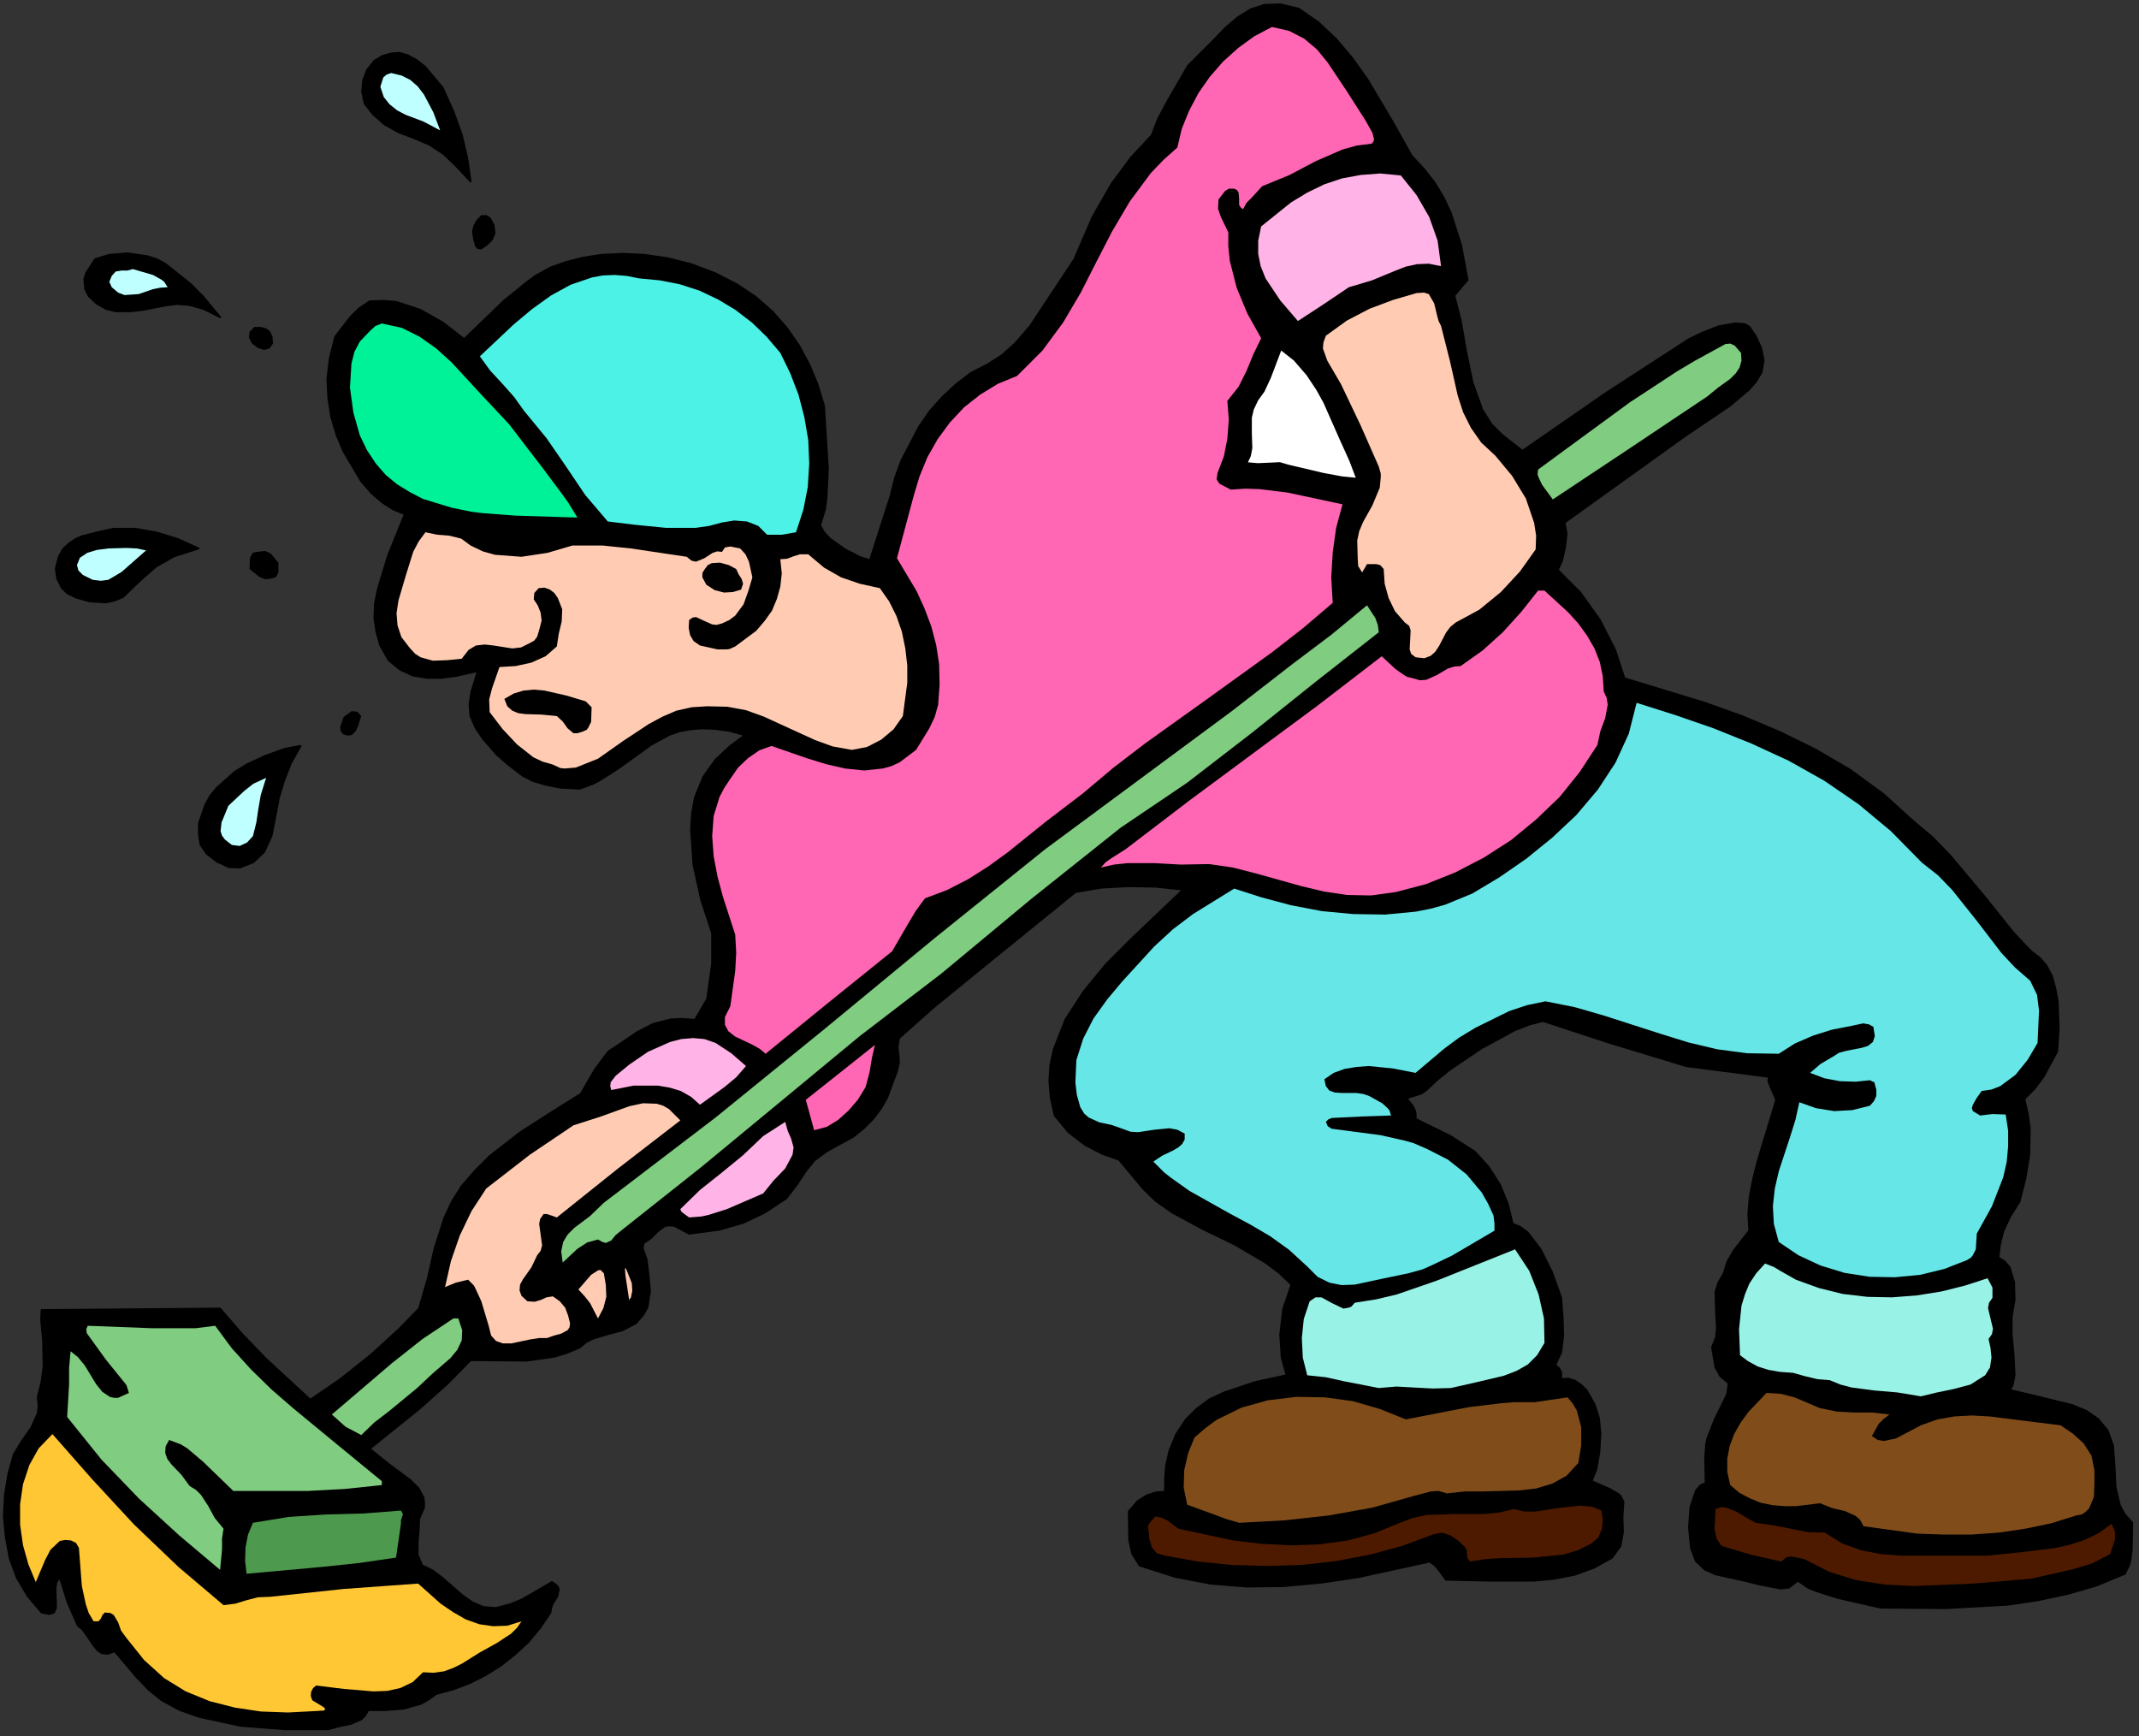 <?xml version="1.0" encoding="UTF-8" standalone="no"?>
<svg
   xmlns:dc="http://purl.org/dc/elements/1.1/"
   xmlns:cc="http://creativecommons.org/ns#"
   xmlns:rdf="http://www.w3.org/1999/02/22-rdf-syntax-ns#"
   xmlns:svg="http://www.w3.org/2000/svg"
   xmlns="http://www.w3.org/2000/svg"
   xmlns:sodipodi="http://sodipodi.sourceforge.net/DTD/sodipodi-0.dtd"
   xmlns:inkscape="http://www.inkscape.org/namespaces/inkscape"
   version="1.0"
   width="76.958mm"
   height="62.459mm"
   id="svg104"
   sodipodi:docname="CS002409.WMF">
  <rect width="100%" height="100%" fill="#333333" stroke="none"/>
  <sodipodi:namedview
     pagecolor="#ffffff"
     bordercolor="#666666"
     borderopacity="1"
     objecttolerance="10"
     gridtolerance="10"
     guidetolerance="10"
     inkscape:pageopacity="0"
     inkscape:pageshadow="2"
     inkscape:window-width="640"
     inkscape:window-height="480"
     id="namedview106" />
  <defs
     id="defs6">
    <clipPath
       clipPathUnits="userSpaceOnUse"
       id="clipWmfPath1">
      <path
         d="M 0,0 L 290.733,0 L 290.733,235.933 L 0,235.933 z"
         id="path2" />
    </clipPath>
    <pattern
       id="WMFhbasepattern"
       patternUnits="userSpaceOnUse"
       width="6"
       height="6"
       x="0"
       y="0" />
  </defs>
  <path
     style="fill:#000000;fill-rule:nonzero;fill-opacity:1;stroke:none;"
     clip-path="url(#clipWmfPath1)"
     d="  M 191.956,21.194   L 193.622,22.994   L 195.089,24.86   L 196.288,26.859   L 197.288,28.992   L 198.688,33.391   L 199.554,38.056   L 198.754,38.989   L 197.755,40.189   L 198.621,43.588   L 199.354,47.787   L 200.221,51.985   L 201.554,55.718   L 202.82,57.717   L 204.22,59.117   L 207.019,61.316   L 218.283,53.518   L 229.681,46.12   L 231.48,45.254   L 233.68,44.387   L 235.946,43.988   L 237.012,44.054   L 237.346,44.121   L 237.879,44.454   L 238.745,45.72   L 239.478,47.32   L 239.812,48.986   L 239.545,50.586   L 238.812,51.852   L 237.812,52.985   L 235.213,55.184   L 229.281,59.183   L 212.751,71.047   L 213.018,72.513   L 212.818,74.379   L 212.418,76.178   L 211.818,77.511   L 214.884,80.577   L 217.55,84.31   L 219.616,88.375   L 220.883,92.241   L 231.814,95.573   L 237.012,97.439   L 242.078,99.572   L 246.943,101.971   L 251.609,104.704   L 256.075,107.969   L 260.207,111.702   L 262.74,113.835   L 265.139,116.3   L 269.672,121.699   L 273.737,126.764   L 275.603,128.764   L 276.27,129.43   L 277.336,130.23   L 278.27,131.296   L 279.003,132.696   L 279.469,134.362   L 279.803,136.162   L 279.936,139.827   L 279.736,142.96   L 277.87,146.425   L 276.67,148.025   L 275.27,149.424   L 275.737,151.491   L 276.003,153.423   L 275.937,157.022   L 275.404,160.288   L 274.604,163.421   L 273.337,165.42   L 272.404,167.419   L 271.938,169.286   L 271.738,171.018   L 272.604,171.552   L 273.271,172.351   L 273.871,174.351   L 273.937,176.75   L 273.537,179.149   L 273.537,181.415   L 273.804,184.215   L 273.937,186.947   L 273.737,188.08   L 273.604,188.48   L 273.271,189.013   L 277.47,190.013   L 281.802,191.079   L 283.735,191.879   L 285.335,193.012   L 286.601,194.545   L 287.334,196.611   L 287.534,199.477   L 287.667,202.21   L 288.267,204.742   L 288.934,205.942   L 289.934,207.075   L 289.867,210.674   L 289.667,212.34   L 289.467,212.94   L 288.934,214.006   L 285.068,215.606   L 281.136,216.739   L 277.07,217.605   L 273.004,218.205   L 264.606,218.672   L 255.741,218.605   L 249.876,217.272   L 246.943,216.339   L 245.944,215.939   L 244.477,214.939   L 243.278,215.872   L 242.144,216.006   L 239.345,215.472   L 237.212,214.939   L 235.079,214.473   L 233.28,214.073   L 231.814,213.406   L 230.614,212.273   L 229.947,210.474   L 229.681,207.675   L 229.881,204.942   L 230.614,202.743   L 231.214,202.01   L 231.48,201.876   L 231.947,201.743   L 231.88,198.211   L 232.013,196.411   L 232.147,195.678   L 232.613,194.478   L 233.213,192.946   L 234.08,191.213   L 234.879,189.546   L 235.079,188.08   L 233.946,187.147   L 233.28,185.947   L 232.813,183.215   L 233.346,181.882   L 233.48,180.616   L 233.346,178.15   L 233.28,175.684   L 233.68,174.417   L 234.413,173.151   L 234.879,171.618   L 235.746,170.085   L 237.879,167.353   L 237.745,165.087   L 237.945,162.687   L 238.412,160.288   L 239.012,157.889   L 241.545,149.558   L 240.811,147.892   L 240.545,147.225   L 240.478,146.958   L 240.545,146.425   L 229.281,144.959   L 218.75,141.76   L 209.819,138.827   L 208.019,139.294   L 205.953,140.094   L 201.42,142.56   L 197.088,145.492   L 195.355,146.892   L 193.956,148.225   L 193.289,148.691   L 192.489,148.958   L 191.756,149.158   L 191.289,149.424   L 192.089,150.358   L 192.423,151.091   L 192.489,151.424   L 192.489,152.157   L 197.221,154.49   L 200.554,156.622   L 202.42,158.689   L 203.953,161.088   L 205.02,163.687   L 205.686,166.42   L 206.686,166.82   L 207.686,167.553   L 209.485,169.885   L 211.018,172.951   L 212.285,176.483   L 212.485,179.149   L 212.551,181.682   L 212.285,183.881   L 211.485,185.614   L 212.018,186.081   L 212.285,186.614   L 212.285,187.547   L 213.284,187.48   L 214.151,187.747   L 215.017,188.347   L 215.751,189.08   L 216.817,190.946   L 217.417,192.812   L 217.617,194.945   L 217.483,197.411   L 217.084,199.744   L 216.417,201.41   L 218.883,202.476   L 220.016,203.143   L 220.349,203.409   L 220.749,204.209   L 220.616,206.342   L 220.683,208.341   L 220.349,210.207   L 219.216,211.807   L 216.684,213.206   L 214.084,214.14   L 211.352,214.673   L 208.619,214.939   L 202.754,214.939   L 196.622,214.806   L 195.755,213.606   L 195.155,212.873   L 194.422,212.34   L 184.624,214.473   L 179.625,215.206   L 174.627,215.672   L 169.561,215.739   L 164.629,215.339   L 159.763,214.406   L 154.964,212.873   L 153.965,211.274   L 153.565,209.474   L 153.498,205.542   L 154.698,204.142   L 155.964,203.343   L 157.231,202.943   L 158.43,202.876   L 158.43,201.21   L 158.564,199.344   L 159.03,197.278   L 159.963,195.012   L 161.23,193.079   L 162.763,191.546   L 164.496,190.28   L 166.495,189.347   L 170.694,187.947   L 174.96,187.014   L 174.293,184.615   L 174.093,181.482   L 174.493,178.016   L 175.626,174.684   L 173.96,173.084   L 172.094,171.685   L 167.895,169.219   L 163.496,167.086   L 159.43,164.887   L 157.231,163.354   L 155.498,161.688   L 152.165,157.689   L 149.899,156.889   L 147.566,155.689   L 145.3,153.957   L 143.434,151.69   L 142.901,149.291   L 142.701,147.025   L 142.834,144.826   L 143.3,142.693   L 144.9,138.628   L 147.366,134.829   L 150.366,131.163   L 153.831,127.697   L 160.896,120.966   L 157.164,120.566   L 153.431,120.499   L 149.766,120.699   L 146.233,121.299   L 132.77,132.229   L 126.971,136.961   L 122.239,141.16   L 122.039,142.426   L 122.172,143.493   L 122.239,144.493   L 121.972,145.626   L 120.639,149.225   L 119.773,150.757   L 118.706,152.157   L 117.44,153.423   L 116.04,154.556   L 112.508,156.489   L 110.775,157.755   L 109.575,159.222   L 108.442,160.955   L 106.909,162.954   L 103.976,164.887   L 101.043,166.286   L 97.778,167.219   L 93.712,167.753   L 91.712,166.686   L 90.979,166.62   L 90.446,166.686   L 89.446,167.419   L 88.446,168.419   L 87.513,169.019   L 87.38,169.752   L 87.913,171.218   L 88.18,173.418   L 88.38,175.55   L 88.046,177.75   L 87.447,178.816   L 86.447,179.949   L 84.647,180.882   L 82.648,181.415   L 80.648,182.015   L 79.715,182.482   L 78.849,183.215   L 77.116,183.948   L 75.383,184.481   L 71.65,185.014   L 63.985,184.948   L 60.853,188.147   L 57.12,191.479   L 50.255,197.011   L 52.921,199.144   L 55.787,201.276   L 56.92,202.409   L 57.587,203.676   L 57.653,204.342   L 57.653,205.009   L 56.987,206.542   L 56.92,208.141   L 56.787,209.807   L 56.787,211.407   L 57.387,212.873   L 58.787,213.54   L 60.12,214.539   L 62.786,216.872   L 64.185,217.872   L 65.718,218.538   L 67.451,218.672   L 69.451,218.138   L 70.917,217.539   L 72.317,216.739   L 75.049,215.139   L 75.716,215.606   L 75.983,216.072   L 75.783,217.072   L 75.116,218.138   L 74.916,218.738   L 74.85,219.271   L 73.45,221.337   L 71.85,223.27   L 70.051,224.936   L 68.118,226.469   L 65.985,227.802   L 63.852,228.869   L 61.586,229.735   L 59.32,230.335   L 58.32,231.068   L 57.254,231.668   L 54.921,232.334   L 52.455,232.534   L 50.055,232.534   L 49.655,233.267   L 49.122,233.801   L 47.722,234.4   L 46.123,234.734   L 44.656,235.134   L 38.591,235.134   L 32.726,234.667   L 27.127,233.467   L 24.461,232.534   L 21.995,231.201   L 20.195,229.735   L 18.596,228.069   L 15.596,224.537   L 14.663,224.87   L 13.863,224.803   L 13.264,224.403   L 12.73,223.737   L 11.731,222.271   L 11.197,221.537   L 10.598,221.071   L 9.198,217.872   L 8.131,214.473   L 7.665,215.139   L 7.532,216.006   L 7.598,217.872   L 7.598,218.672   L 7.332,219.271   L 6.732,219.471   L 5.665,219.271   L 3.799,217.072   L 2.333,214.606   L 1.333,211.94   L 0.8,209.074   L 0.533,206.208   L 0.667,203.343   L 1.133,200.477   L 1.866,197.811   L 2.999,195.945   L 4.266,194.145   L 5.132,192.212   L 5.265,191.146   L 5.132,190.013   L 5.665,187.88   L 5.932,185.814   L 5.865,182.215   L 5.599,179.483   L 5.665,178.15   L 29.926,177.95   L 32.859,181.349   L 36.125,184.748   L 42.19,190.346   L 46.189,187.614   L 50.388,184.281   L 54.188,180.816   L 56.987,177.95   L 58.187,173.818   L 59.12,169.685   L 60.453,165.553   L 61.453,163.421   L 62.786,161.288   L 64.652,159.155   L 66.585,157.222   L 70.784,153.957   L 75.049,151.224   L 78.982,148.758   L 80.915,145.426   L 82.248,143.626   L 82.781,142.96   L 84.114,142.093   L 86.647,140.36   L 88.846,139.227   L 91.246,138.628   L 92.779,138.561   L 94.512,138.694   L 96.178,135.828   L 96.844,130.963   L 96.844,126.897   L 95.378,122.432   L 94.312,117.633   L 93.978,112.835   L 94.112,110.569   L 94.512,108.436   L 95.645,105.637   L 97.311,103.304   L 99.311,101.438   L 101.31,99.972   L 99.177,99.372   L 97.244,99.105   L 95.445,99.039   L 93.845,99.172   L 92.379,99.439   L 91.046,99.905   L 88.58,101.238   L 84.047,104.504   L 81.648,106.037   L 80.648,106.57   L 78.849,107.236   L 76.249,107.103   L 74.183,106.703   L 72.45,106.17   L 71.117,105.504   L 69.117,103.971   L 67.585,102.638   L 65.718,100.505   L 64.718,99.039   L 63.985,97.372   L 63.852,95.773   L 64.119,94.04   L 64.985,91.241   L 61.986,91.907   L 60.053,92.174   L 58.12,92.174   L 56.12,91.841   L 54.388,91.041   L 52.855,89.775   L 51.721,87.775   L 51.188,85.909   L 50.922,84.043   L 50.988,82.11   L 51.388,80.111   L 52.788,75.512   L 55.054,69.914   L 53.454,69.247   L 51.988,68.314   L 50.522,67.048   L 49.122,65.448   L 46.723,61.383   L 45.79,59.183   L 45.056,56.717   L 44.656,54.185   L 44.523,51.519   L 44.856,48.72   L 45.59,45.787   L 47.656,43.121   L 48.789,41.988   L 50.255,40.988   L 52.121,40.922   L 53.854,41.055   L 57.12,42.121   L 60.186,43.854   L 63.119,46.12   L 68.584,40.855   L 71.717,38.323   L 72.917,37.456   L 74.85,36.39   L 76.916,35.657   L 79.248,35.057   L 81.848,34.657   L 84.714,34.524   L 87.647,34.657   L 90.779,35.123   L 93.978,35.923   L 97.311,37.189   L 100.177,38.656   L 102.776,40.389   L 105.043,42.388   L 106.975,44.587   L 108.642,46.987   L 110.041,49.586   L 111.175,52.319   L 112.041,55.184   L 112.574,63.715   L 112.374,67.781   L 112.174,69.247   L 111.508,71.446   L 112.041,72.38   L 112.841,73.246   L 114.907,74.712   L 116.973,75.779   L 118.306,76.178   L 121.106,67.448   L 121.705,65.048   L 122.572,62.649   L 124.971,58.05   L 126.438,55.918   L 128.171,53.985   L 130.037,52.252   L 132.036,50.719   L 134.369,49.519   L 136.235,48.32   L 138.035,46.72   L 140.101,44.321   L 146.1,35.257   L 148.566,29.525   L 151.165,24.993   L 153.831,21.394   L 156.631,18.395   L 157.497,16.129   L 158.897,13.53   L 161.563,8.931   L 165.095,5.398   L 166.695,3.732   L 168.361,2.333   L 170.094,1.266   L 171.961,0.666   L 174.16,0.6   L 176.626,1.2   L 179.292,3.066   L 181.692,5.332   L 183.891,7.931   L 185.891,10.73   L 189.223,16.329   L 191.956,21.194  z "
     id="path8" />
  <path
     style="fill:none;stroke:#000000;stroke-width:0.267px;stroke-linecap:round;stroke-linejoin:round;stroke-miterlimit:4;stroke-dasharray:none;stroke-opacity:1;"
     clip-path="url(#clipWmfPath1)"
     d="  M 191.956,21.194   L 193.622,22.994   L 195.089,24.86   L 196.288,26.859   L 197.288,28.992   L 198.688,33.391   L 199.554,38.056   L 198.754,38.989   L 197.755,40.189   L 198.621,43.588   L 199.354,47.787   L 200.221,51.985   L 201.554,55.718   L 202.82,57.717   L 204.22,59.117   L 207.019,61.316   L 218.283,53.518   L 229.681,46.12   L 231.48,45.254   L 233.68,44.387   L 235.946,43.988   L 237.012,44.054   L 237.346,44.121   L 237.879,44.454   L 238.745,45.72   L 239.478,47.32   L 239.812,48.986   L 239.545,50.586   L 238.812,51.852   L 237.812,52.985   L 235.213,55.184   L 229.281,59.183   L 212.751,71.047   L 213.018,72.513   L 212.818,74.379   L 212.418,76.178   L 211.818,77.511   L 214.884,80.577   L 217.55,84.31   L 219.616,88.375   L 220.883,92.241   L 231.814,95.573   L 237.012,97.439   L 242.078,99.572   L 246.943,101.971   L 251.609,104.704   L 256.075,107.969   L 260.207,111.702   L 262.74,113.835   L 265.139,116.3   L 269.672,121.699   L 273.737,126.764   L 275.603,128.764   L 276.27,129.43   L 277.336,130.23   L 278.27,131.296   L 279.003,132.696   L 279.469,134.362   L 279.803,136.162   L 279.936,139.827   L 279.736,142.96   L 277.87,146.425   L 276.67,148.025   L 275.27,149.424   L 275.737,151.491   L 276.003,153.423   L 275.937,157.022   L 275.404,160.288   L 274.604,163.421   L 273.337,165.42   L 272.404,167.419   L 271.938,169.286   L 271.738,171.018   L 272.604,171.552   L 273.271,172.351   L 273.871,174.351   L 273.937,176.75   L 273.537,179.149   L 273.537,181.415   L 273.804,184.215   L 273.937,186.947   L 273.737,188.08   L 273.604,188.48   L 273.271,189.013   L 277.47,190.013   L 281.802,191.079   L 283.735,191.879   L 285.335,193.012   L 286.601,194.545   L 287.334,196.611   L 287.534,199.477   L 287.667,202.21   L 288.267,204.742   L 288.934,205.942   L 289.934,207.075   L 289.867,210.674   L 289.667,212.34   L 289.467,212.94   L 288.934,214.006   L 285.068,215.606   L 281.136,216.739   L 277.07,217.605   L 273.004,218.205   L 264.606,218.672   L 255.741,218.605   L 249.876,217.272   L 246.943,216.339   L 245.944,215.939   L 244.477,214.939   L 243.278,215.872   L 242.144,216.006   L 239.345,215.472   L 237.212,214.939   L 235.079,214.473   L 233.28,214.073   L 231.814,213.406   L 230.614,212.273   L 229.947,210.474   L 229.681,207.675   L 229.881,204.942   L 230.614,202.743   L 231.214,202.01   L 231.48,201.876   L 231.947,201.743   L 231.88,198.211   L 232.013,196.411   L 232.147,195.678   L 232.613,194.478   L 233.213,192.946   L 234.08,191.213   L 234.879,189.546   L 235.079,188.08   L 233.946,187.147   L 233.28,185.947   L 232.813,183.215   L 233.346,181.882   L 233.48,180.616   L 233.346,178.15   L 233.28,175.684   L 233.68,174.417   L 234.413,173.151   L 234.879,171.618   L 235.746,170.085   L 237.879,167.353   L 237.745,165.087   L 237.945,162.687   L 238.412,160.288   L 239.012,157.889   L 241.545,149.558   L 240.811,147.892   L 240.545,147.225   L 240.478,146.958   L 240.545,146.425   L 229.281,144.959   L 218.75,141.76   L 209.819,138.827   L 208.019,139.294   L 205.953,140.094   L 201.42,142.56   L 197.088,145.492   L 195.355,146.892   L 193.956,148.225   L 193.289,148.691   L 192.489,148.958   L 191.756,149.158   L 191.289,149.424   L 192.089,150.358   L 192.423,151.091   L 192.489,151.424   L 192.489,152.157   L 197.221,154.49   L 200.554,156.622   L 202.42,158.689   L 203.953,161.088   L 205.02,163.687   L 205.686,166.42   L 206.686,166.82   L 207.686,167.553   L 209.485,169.885   L 211.018,172.951   L 212.285,176.483   L 212.485,179.149   L 212.551,181.682   L 212.285,183.881   L 211.485,185.614   L 212.018,186.081   L 212.285,186.614   L 212.285,187.547   L 213.284,187.48   L 214.151,187.747   L 215.017,188.347   L 215.751,189.08   L 216.817,190.946   L 217.417,192.812   L 217.617,194.945   L 217.483,197.411   L 217.084,199.744   L 216.417,201.41   L 218.883,202.476   L 220.016,203.143   L 220.349,203.409   L 220.749,204.209   L 220.616,206.342   L 220.683,208.341   L 220.349,210.207   L 219.216,211.807   L 216.684,213.206   L 214.084,214.14   L 211.352,214.673   L 208.619,214.939   L 202.754,214.939   L 196.622,214.806   L 195.755,213.606   L 195.155,212.873   L 194.422,212.34   L 184.624,214.473   L 179.625,215.206   L 174.627,215.672   L 169.561,215.739   L 164.629,215.339   L 159.763,214.406   L 154.964,212.873   L 153.965,211.274   L 153.565,209.474   L 153.498,205.542   L 154.698,204.142   L 155.964,203.343   L 157.231,202.943   L 158.43,202.876   L 158.43,201.21   L 158.564,199.344   L 159.03,197.278   L 159.963,195.012   L 161.23,193.079   L 162.763,191.546   L 164.496,190.28   L 166.495,189.347   L 170.694,187.947   L 174.96,187.014   L 174.293,184.615   L 174.093,181.482   L 174.493,178.016   L 175.626,174.684   L 173.96,173.084   L 172.094,171.685   L 167.895,169.219   L 163.496,167.086   L 159.43,164.887   L 157.231,163.354   L 155.498,161.688   L 152.165,157.689   L 149.899,156.889   L 147.566,155.689   L 145.3,153.957   L 143.434,151.69   L 142.901,149.291   L 142.701,147.025   L 142.834,144.826   L 143.3,142.693   L 144.9,138.628   L 147.366,134.829   L 150.366,131.163   L 153.831,127.697   L 160.896,120.966   L 157.164,120.566   L 153.431,120.499   L 149.766,120.699   L 146.233,121.299   L 132.77,132.229   L 126.971,136.961   L 122.239,141.16   L 122.039,142.426   L 122.172,143.493   L 122.239,144.493   L 121.972,145.626   L 120.639,149.225   L 119.773,150.757   L 118.706,152.157   L 117.44,153.423   L 116.04,154.556   L 112.508,156.489   L 110.775,157.755   L 109.575,159.222   L 108.442,160.955   L 106.909,162.954   L 103.976,164.887   L 101.043,166.286   L 97.778,167.219   L 93.712,167.753   L 91.712,166.686   L 90.979,166.62   L 90.446,166.686   L 89.446,167.419   L 88.446,168.419   L 87.513,169.019   L 87.38,169.752   L 87.913,171.218   L 88.18,173.418   L 88.38,175.55   L 88.046,177.75   L 87.447,178.816   L 86.447,179.949   L 84.647,180.882   L 82.648,181.415   L 80.648,182.015   L 79.715,182.482   L 78.849,183.215   L 77.116,183.948   L 75.383,184.481   L 71.65,185.014   L 63.985,184.948   L 60.853,188.147   L 57.12,191.479   L 50.255,197.011   L 52.921,199.144   L 55.787,201.276   L 56.92,202.409   L 57.587,203.676   L 57.653,204.342   L 57.653,205.009   L 56.987,206.542   L 56.92,208.141   L 56.787,209.807   L 56.787,211.407   L 57.387,212.873   L 58.787,213.54   L 60.12,214.539   L 62.786,216.872   L 64.185,217.872   L 65.718,218.538   L 67.451,218.672   L 69.451,218.138   L 70.917,217.539   L 72.317,216.739   L 75.049,215.139   L 75.716,215.606   L 75.983,216.072   L 75.783,217.072   L 75.116,218.138   L 74.916,218.738   L 74.85,219.271   L 73.45,221.337   L 71.85,223.27   L 70.051,224.936   L 68.118,226.469   L 65.985,227.802   L 63.852,228.869   L 61.586,229.735   L 59.32,230.335   L 58.32,231.068   L 57.254,231.668   L 54.921,232.334   L 52.455,232.534   L 50.055,232.534   L 49.655,233.267   L 49.122,233.801   L 47.722,234.4   L 46.123,234.734   L 44.656,235.134   L 38.591,235.134   L 32.726,234.667   L 27.127,233.467   L 24.461,232.534   L 21.995,231.201   L 20.195,229.735   L 18.596,228.069   L 15.596,224.537   L 14.663,224.87   L 13.863,224.803   L 13.264,224.403   L 12.73,223.737   L 11.731,222.271   L 11.197,221.537   L 10.598,221.071   L 9.198,217.872   L 8.131,214.473   L 7.665,215.139   L 7.532,216.006   L 7.598,217.872   L 7.598,218.672   L 7.332,219.271   L 6.732,219.471   L 5.665,219.271   L 3.799,217.072   L 2.333,214.606   L 1.333,211.94   L 0.8,209.074   L 0.533,206.208   L 0.667,203.343   L 1.133,200.477   L 1.866,197.811   L 2.999,195.945   L 4.266,194.145   L 5.132,192.212   L 5.265,191.146   L 5.132,190.013   L 5.665,187.88   L 5.932,185.814   L 5.865,182.215   L 5.599,179.483   L 5.665,178.15   L 29.926,177.95   L 32.859,181.349   L 36.125,184.748   L 42.19,190.346   L 46.189,187.614   L 50.388,184.281   L 54.188,180.816   L 56.987,177.95   L 58.187,173.818   L 59.12,169.685   L 60.453,165.553   L 61.453,163.421   L 62.786,161.288   L 64.652,159.155   L 66.585,157.222   L 70.784,153.957   L 75.049,151.224   L 78.982,148.758   L 80.915,145.426   L 82.248,143.626   L 82.781,142.96   L 84.114,142.093   L 86.647,140.36   L 88.846,139.227   L 91.246,138.628   L 92.779,138.561   L 94.512,138.694   L 96.178,135.828   L 96.844,130.963   L 96.844,126.897   L 95.378,122.432   L 94.312,117.633   L 93.978,112.835   L 94.112,110.569   L 94.512,108.436   L 95.645,105.637   L 97.311,103.304   L 99.311,101.438   L 101.31,99.972   L 99.177,99.372   L 97.244,99.105   L 95.445,99.039   L 93.845,99.172   L 92.379,99.439   L 91.046,99.905   L 88.58,101.238   L 84.047,104.504   L 81.648,106.037   L 80.648,106.57   L 78.849,107.236   L 76.249,107.103   L 74.183,106.703   L 72.45,106.17   L 71.117,105.504   L 69.117,103.971   L 67.585,102.638   L 65.718,100.505   L 64.718,99.039   L 63.985,97.372   L 63.852,95.773   L 64.119,94.04   L 64.985,91.241   L 61.986,91.907   L 60.053,92.174   L 58.12,92.174   L 56.12,91.841   L 54.388,91.041   L 52.855,89.775   L 51.721,87.775   L 51.188,85.909   L 50.922,84.043   L 50.988,82.11   L 51.388,80.111   L 52.788,75.512   L 55.054,69.914   L 53.454,69.247   L 51.988,68.314   L 50.522,67.048   L 49.122,65.448   L 46.723,61.383   L 45.79,59.183   L 45.056,56.717   L 44.656,54.185   L 44.523,51.519   L 44.856,48.72   L 45.59,45.787   L 47.656,43.121   L 48.789,41.988   L 50.255,40.988   L 52.121,40.922   L 53.854,41.055   L 57.12,42.121   L 60.186,43.854   L 63.119,46.12   L 68.584,40.855   L 71.717,38.323   L 72.917,37.456   L 74.85,36.39   L 76.916,35.657   L 79.248,35.057   L 81.848,34.657   L 84.714,34.524   L 87.647,34.657   L 90.779,35.123   L 93.978,35.923   L 97.311,37.189   L 100.177,38.656   L 102.776,40.389   L 105.043,42.388   L 106.975,44.587   L 108.642,46.987   L 110.041,49.586   L 111.175,52.319   L 112.041,55.184   L 112.574,63.715   L 112.374,67.781   L 112.174,69.247   L 111.508,71.446   L 112.041,72.38   L 112.841,73.246   L 114.907,74.712   L 116.973,75.779   L 118.306,76.178   L 121.106,67.448   L 121.705,65.048   L 122.572,62.649   L 124.971,58.05   L 126.438,55.918   L 128.171,53.985   L 130.037,52.252   L 132.036,50.719   L 134.369,49.519   L 136.235,48.32   L 138.035,46.72   L 140.101,44.321   L 146.1,35.257   L 148.566,29.525   L 151.165,24.993   L 153.831,21.394   L 156.631,18.395   L 157.497,16.129   L 158.897,13.53   L 161.563,8.931   L 165.095,5.398   L 166.695,3.732   L 168.361,2.333   L 170.094,1.266   L 171.961,0.666   L 174.16,0.6   L 176.626,1.2   L 179.292,3.066   L 181.692,5.332   L 183.891,7.931   L 185.891,10.73   L 189.223,16.329   L 191.956,21.194  z "
     id="path10" />
  <path
     style="fill:#ff66b3;fill-rule:nonzero;fill-opacity:1;stroke:none;"
     clip-path="url(#clipWmfPath1)"
     d="  M 185.691,16.395   L 186.624,18.062   L 186.824,18.861   L 186.824,19.128   L 186.557,19.528   L 184.491,19.794   L 182.558,20.328   L 178.892,21.927   L 175.36,23.793   L 171.627,25.326   L 170.228,26.859   L 169.494,27.592   L 169.028,28.459   L 168.695,28.192   L 168.495,27.859   L 168.495,27.059   L 168.428,26.193   L 168.228,25.859   L 167.828,25.659   L 167.095,25.659   L 166.562,25.993   L 165.695,27.126   L 165.629,28.392   L 166.029,29.525   L 167.028,31.591   L 167.028,33.524   L 167.228,35.457   L 168.161,39.122   L 169.628,42.655   L 171.494,45.987   L 170.428,48.186   L 169.494,50.452   L 168.428,52.585   L 166.895,54.518   L 167.095,57.051   L 166.895,59.65   L 166.429,62.049   L 165.562,64.315   L 165.429,65.182   L 165.829,65.781   L 167.362,66.581   L 169.361,66.448   L 171.294,66.515   L 175.093,66.981   L 182.558,68.581   L 181.692,71.78   L 181.225,75.112   L 181.025,78.511   L 181.225,81.977   L 177.159,85.443   L 172.96,88.708   L 164.362,94.907   L 155.698,101.105   L 151.432,104.371   L 147.233,107.903   L 142.167,111.768   L 137.035,115.901   L 134.369,117.833   L 131.636,119.566   L 128.77,121.032   L 125.771,122.165   L 124.505,123.898   L 123.438,125.698   L 121.306,129.363   L 112.707,136.295   L 104.109,143.293   L 103.31,142.626   L 102.243,142.027   L 99.977,140.96   L 99.044,140.227   L 98.577,139.361   L 98.577,138.294   L 99.311,136.828   L 99.977,132.029   L 100.11,129.563   L 99.977,127.097   L 98.311,121.966   L 97.578,119.233   L 97.044,116.434   L 96.844,113.701   L 97.044,110.969   L 97.844,108.369   L 98.511,107.103   L 99.311,105.903   L 100.377,104.371   L 101.71,103.104   L 103.243,102.038   L 104.909,101.438   L 109.708,103.104   L 112.308,103.904   L 114.907,104.504   L 117.506,104.77   L 120.039,104.504   L 121.239,104.171   L 122.372,103.637   L 124.571,101.971   L 126.371,99.039   L 127.104,97.506   L 127.571,95.84   L 127.771,93.04   L 127.704,90.308   L 127.304,87.709   L 126.638,85.176   L 125.705,82.71   L 124.638,80.377   L 121.972,75.912   L 124.238,67.448   L 125.038,64.782   L 126.104,62.182   L 127.504,59.716   L 129.17,57.45   L 131.103,55.384   L 133.303,53.652   L 135.702,52.185   L 138.302,51.119   L 141.768,47.653   L 144.567,43.854   L 146.966,39.789   L 149.099,35.59   L 151.232,31.458   L 153.631,27.392   L 156.497,23.527   L 158.23,21.727   L 160.097,20.061   L 160.696,17.528   L 161.696,15.062   L 162.963,12.663   L 164.496,10.464   L 166.295,8.398   L 168.361,6.531   L 170.561,4.932   L 172.96,3.666   L 175.293,4.199   L 177.359,5.265   L 179.092,6.731   L 180.559,8.531   L 183.225,12.53   L 185.691,16.395  z "
     id="path12" />
  <path
     style="fill:#000000;fill-rule:nonzero;fill-opacity:1;stroke:none;"
     clip-path="url(#clipWmfPath1)"
     d="  M 60.186,11.93   L 61.653,15.196   L 62.786,18.328   L 63.519,21.461   L 63.985,24.66   L 62.052,22.594   L 60.32,20.927   L 58.387,19.661   L 56.187,18.728   L 54.254,17.995   L 52.321,16.929   L 50.722,15.529   L 49.589,14.063   L 49.255,12.463   L 49.389,10.93   L 49.922,9.531   L 50.922,8.264   L 52.055,7.598   L 53.254,7.265   L 54.321,7.198   L 55.454,7.531   L 56.587,8.131   L 57.787,9.064   L 60.186,11.93  z "
     id="path14" />
  <path
     style="fill:none;stroke:#000000;stroke-width:0.267px;stroke-linecap:round;stroke-linejoin:round;stroke-miterlimit:4;stroke-dasharray:none;stroke-opacity:1;"
     clip-path="url(#clipWmfPath1)"
     d="  M 60.186,11.93   L 61.653,15.196   L 62.786,18.328   L 63.519,21.461   L 63.985,24.66   L 62.052,22.594   L 60.32,20.927   L 58.387,19.661   L 56.187,18.728   L 54.254,17.995   L 52.321,16.929   L 50.722,15.529   L 49.589,14.063   L 49.255,12.463   L 49.389,10.93   L 49.922,9.531   L 50.922,8.264   L 52.055,7.598   L 53.254,7.265   L 54.321,7.198   L 55.454,7.531   L 56.587,8.131   L 57.787,9.064   L 60.186,11.93  z "
     id="path16" />
  <path
     style="fill:#bfffff;fill-rule:nonzero;fill-opacity:1;stroke:none;"
     clip-path="url(#clipWmfPath1)"
     d="  M 59.853,17.728   L 57.587,16.529   L 55.121,15.596   L 53.988,14.996   L 52.988,14.196   L 52.188,13.196   L 51.721,11.797   L 52.121,10.53   L 52.588,10.13   L 53.188,9.931   L 54.587,10.264   L 55.787,10.864   L 56.787,11.73   L 57.653,12.863   L 58.92,15.262   L 59.853,17.728  z "
     id="path18" />
  <path
     style="fill:#ffb3e6;fill-rule:nonzero;fill-opacity:1;stroke:none;"
     clip-path="url(#clipWmfPath1)"
     d="  M 190.49,23.86   L 192.623,26.526   L 194.355,29.525   L 195.489,32.724   L 195.955,36.19   L 194.289,35.857   L 192.689,35.923   L 191.156,36.256   L 189.623,36.856   L 186.557,38.123   L 183.425,39.056   L 179.959,41.388   L 176.493,43.654   L 174.093,40.855   L 172.094,37.856   L 171.427,36.19   L 171.094,34.524   L 171.094,32.724   L 171.494,30.791   L 175.56,27.526   L 177.759,26.193   L 180.092,25.06   L 182.492,24.26   L 185.024,23.793   L 187.69,23.593   L 190.49,23.86  z "
     id="path20" />
  <path
     style="fill:#000000;fill-rule:nonzero;fill-opacity:1;stroke:none;"
     clip-path="url(#clipWmfPath1)"
     d="  M 67.251,30.591   L 67.385,31.724   L 66.985,32.657   L 66.318,33.324   L 65.452,33.924   L 64.918,33.857   L 64.585,33.457   L 64.319,32.391   L 64.185,31.458   L 64.385,30.658   L 64.785,29.925   L 65.452,29.258   L 66.185,29.258   L 66.718,29.592   L 67.251,30.591  z "
     id="path22" />
  <path
     style="fill:#000000;fill-rule:nonzero;fill-opacity:1;stroke:none;"
     clip-path="url(#clipWmfPath1)"
     d="  M 29.926,43.121   L 27.66,41.988   L 25.727,41.455   L 24.061,41.322   L 22.528,41.522   L 19.462,42.121   L 17.729,42.321   L 15.73,42.321   L 14.397,41.988   L 13.13,41.255   L 12.064,40.255   L 11.597,39.322   L 11.464,37.989   L 11.731,37.123   L 12.93,35.257   L 14.863,34.657   L 17.329,34.457   L 20.062,34.857   L 21.328,35.257   L 22.528,35.923   L 25.794,38.522   L 27.594,40.322   L 29.926,43.121  z "
     id="path24" />
  <path
     style="fill:none;stroke:#000000;stroke-width:0.267px;stroke-linecap:round;stroke-linejoin:round;stroke-miterlimit:4;stroke-dasharray:none;stroke-opacity:1;"
     clip-path="url(#clipWmfPath1)"
     d="  M 29.926,43.121   L 27.66,41.988   L 25.727,41.455   L 24.061,41.322   L 22.528,41.522   L 19.462,42.121   L 17.729,42.321   L 15.73,42.321   L 14.397,41.988   L 13.13,41.255   L 12.064,40.255   L 11.597,39.322   L 11.464,37.989   L 11.731,37.123   L 12.93,35.257   L 14.863,34.657   L 17.329,34.457   L 20.062,34.857   L 21.328,35.257   L 22.528,35.923   L 25.794,38.522   L 27.594,40.322   L 29.926,43.121  z "
     id="path26" />
  <path
     style="fill:#bfffff;fill-rule:nonzero;fill-opacity:1;stroke:none;"
     clip-path="url(#clipWmfPath1)"
     d="  M 22.795,39.056   L 21.795,39.122   L 20.795,39.322   L 18.862,39.989   L 16.929,40.122   L 16.063,39.789   L 15.197,39.056   L 14.863,38.323   L 15.197,37.523   L 15.73,36.923   L 16.53,36.79   L 17.329,36.79   L 18.063,36.59   L 20.795,37.389   L 21.995,38.056   L 22.328,38.323   L 22.795,39.056  z "
     id="path28" />
  <path
     style="fill:#4df2e6;fill-rule:nonzero;fill-opacity:1;stroke:none;"
     clip-path="url(#clipWmfPath1)"
     d="  M 106.109,47.986   L 107.442,50.719   L 108.575,53.652   L 109.375,56.717   L 109.908,59.85   L 110.041,63.049   L 109.841,66.248   L 109.242,69.314   L 108.242,72.38   L 106.309,72.713   L 104.309,72.713   L 103.11,71.513   L 101.577,70.913   L 99.844,70.78   L 98.177,71.047   L 96.445,71.513   L 94.578,71.78   L 90.579,71.78   L 86.513,71.38   L 82.648,70.913   L 79.582,67.314   L 76.982,63.449   L 74.316,59.583   L 71.25,55.851   L 69.917,53.985   L 68.318,52.185   L 66.651,50.386   L 65.252,48.453   L 69.851,44.121   L 72.317,42.055   L 74.916,40.189   L 77.582,38.722   L 80.515,37.723   L 81.981,37.456   L 83.581,37.389   L 85.247,37.523   L 86.913,37.856   L 89.713,38.123   L 92.445,38.656   L 95.112,39.522   L 97.644,40.722   L 99.977,42.121   L 102.243,43.854   L 104.243,45.787   L 106.109,47.986  z "
     id="path30" />
  <path
     style="fill:#ffccb3;fill-rule:nonzero;fill-opacity:1;stroke:none;"
     clip-path="url(#clipWmfPath1)"
     d="  M 195.955,44.321   L 197.155,49.053   L 198.221,53.785   L 198.954,56.051   L 200.021,58.184   L 201.42,60.183   L 203.353,61.982   L 205.62,64.715   L 207.486,67.781   L 208.619,71.113   L 208.885,72.846   L 208.819,74.712   L 206.686,77.711   L 204.087,80.511   L 201.154,82.91   L 197.955,84.643   L 197.221,85.243   L 196.622,86.042   L 195.688,87.842   L 195.155,88.642   L 194.555,89.175   L 193.689,89.508   L 192.489,89.375   L 191.889,88.908   L 191.689,88.308   L 191.756,87.042   L 191.823,85.709   L 191.623,85.109   L 191.023,84.643   L 189.69,83.11   L 188.823,81.31   L 188.29,79.378   L 188.157,77.378   L 187.69,76.845   L 187.157,76.712   L 185.891,76.712   L 185.224,77.845   L 184.691,76.978   L 184.624,75.979   L 184.558,73.513   L 184.824,72.246   L 185.358,70.98   L 186.624,68.714   L 187.624,66.315   L 187.757,64.915   L 187.757,64.382   L 187.49,63.449   L 185.024,57.85   L 182.358,52.252   L 181.425,50.652   L 180.492,49.053   L 179.892,47.387   L 179.959,46.587   L 180.292,45.654   L 183.158,43.588   L 186.224,41.988   L 189.423,40.788   L 192.623,39.855   L 193.622,39.789   L 194.289,39.989   L 195.022,41.255   L 195.422,42.921   L 195.622,43.654   L 195.955,44.321  z "
     id="path32" />
  <path
     style="fill:#00f299;fill-rule:nonzero;fill-opacity:1;stroke:none;"
     clip-path="url(#clipWmfPath1)"
     d="  M 69.251,57.717   L 74.05,63.982   L 76.382,67.114   L 77.249,68.314   L 78.515,70.38   L 70.051,70.114   L 65.652,69.78   L 64.052,69.58   L 61.453,69.047   L 57.52,67.848   L 55.721,66.914   L 53.988,65.848   L 52.455,64.582   L 51.122,63.049   L 49.922,61.249   L 48.922,59.183   L 48.056,56.117   L 47.589,52.718   L 47.789,49.453   L 48.189,47.853   L 48.922,46.454   L 50.322,44.987   L 51.055,44.321   L 51.921,43.988   L 54.654,44.587   L 57.054,45.787   L 59.32,47.387   L 61.386,49.253   L 65.318,53.518   L 69.251,57.717  z "
     id="path34" />
  <path
     style="fill:#000000;fill-rule:nonzero;fill-opacity:1;stroke:none;"
     clip-path="url(#clipWmfPath1)"
     d="  M 37.058,45.787   L 37.125,46.72   L 36.658,47.387   L 35.925,47.587   L 35.059,47.32   L 34.259,46.72   L 33.859,45.92   L 33.926,45.121   L 34.592,44.454   L 35.459,44.454   L 36.192,44.654   L 36.725,45.054   L 37.058,45.787  z "
     id="path36" />
  <path
     style="fill:#80cc80;fill-rule:nonzero;fill-opacity:1;stroke:none;"
     clip-path="url(#clipWmfPath1)"
     d="  M 236.746,47.986   L 236.812,49.053   L 236.546,49.986   L 236.013,50.786   L 235.279,51.519   L 233.613,52.718   L 232.147,53.918   L 221.683,60.916   L 211.152,67.914   L 209.685,65.915   L 209.219,64.915   L 209.085,64.515   L 209.152,63.849   L 221.616,54.718   L 228.014,50.519   L 230.481,49.053   L 234.613,46.787   L 235.279,46.72   L 235.879,46.987   L 236.746,47.986  z "
     id="path38" />
  <path
     style="fill:#ffffff;fill-rule:nonzero;fill-opacity:1;stroke:none;"
     clip-path="url(#clipWmfPath1)"
     d="  M 180.092,54.718   L 182.358,59.85   L 183.625,62.649   L 184.558,65.115   L 182.492,64.915   L 179.959,64.448   L 175.16,63.315   L 174.027,62.982   L 172.627,63.049   L 171.027,63.116   L 169.494,62.982   L 169.961,61.982   L 170.161,60.916   L 170.094,58.917   L 170.094,56.784   L 170.361,55.651   L 170.961,54.385   L 171.827,53.185   L 172.694,51.319   L 174.16,47.453   L 176.026,48.92   L 177.759,50.919   L 179.092,52.918   L 180.092,54.718  z "
     id="path40" />
  <path
     style="fill:none;stroke:#000000;stroke-width:0.267px;stroke-linecap:round;stroke-linejoin:round;stroke-miterlimit:4;stroke-dasharray:none;stroke-opacity:1;"
     clip-path="url(#clipWmfPath1)"
     d="  M 180.092,54.718   L 182.358,59.85   L 183.625,62.649   L 184.558,65.115   L 182.492,64.915   L 179.959,64.448   L 175.16,63.315   L 174.027,62.982   L 172.627,63.049   L 171.027,63.116   L 169.494,62.982   L 169.961,61.982   L 170.161,60.916   L 170.094,58.917   L 170.094,56.784   L 170.361,55.651   L 170.961,54.385   L 171.827,53.185   L 172.694,51.319   L 174.16,47.453   L 176.026,48.92   L 177.759,50.919   L 179.092,52.918   L 180.092,54.718  z "
     id="path42" />
  <path
     style="fill:#000000;fill-rule:nonzero;fill-opacity:1;stroke:none;"
     clip-path="url(#clipWmfPath1)"
     d="  M 26.994,74.579   L 23.661,75.645   L 21.195,77.045   L 19.062,78.911   L 16.729,81.177   L 15.596,81.644   L 14.397,81.91   L 12.197,81.777   L 10.331,81.244   L 9.131,80.644   L 8.398,79.911   L 7.798,78.711   L 7.598,77.311   L 7.998,75.712   L 8.598,74.646   L 9.398,73.912   L 10.264,73.313   L 11.197,72.913   L 13.264,72.38   L 15.396,71.913   L 18.462,71.913   L 21.395,72.446   L 24.194,73.313   L 26.994,74.579  z "
     id="path44" />
  <path
     style="fill:none;stroke:#000000;stroke-width:0.267px;stroke-linecap:round;stroke-linejoin:round;stroke-miterlimit:4;stroke-dasharray:none;stroke-opacity:1;"
     clip-path="url(#clipWmfPath1)"
     d="  M 26.994,74.579   L 23.661,75.645   L 21.195,77.045   L 19.062,78.911   L 16.729,81.177   L 15.596,81.644   L 14.397,81.91   L 12.197,81.777   L 10.331,81.244   L 9.131,80.644   L 8.398,79.911   L 7.798,78.711   L 7.598,77.311   L 7.998,75.712   L 8.598,74.646   L 9.398,73.912   L 10.264,73.313   L 11.197,72.913   L 13.264,72.38   L 15.396,71.913   L 18.462,71.913   L 21.395,72.446   L 24.194,73.313   L 26.994,74.579  z "
     id="path46" />
  <path
     style="fill:#ffccb3;fill-rule:nonzero;fill-opacity:1;stroke:none;"
     clip-path="url(#clipWmfPath1)"
     d="  M 63.985,74.179   L 65.652,74.979   L 67.318,75.445   L 70.917,75.712   L 74.45,75.179   L 77.849,74.179   L 81.915,74.179   L 85.78,74.579   L 93.379,75.712   L 94.045,76.245   L 94.645,76.378   L 95.778,75.912   L 96.911,75.179   L 97.511,74.979   L 98.177,75.045   L 98.577,74.446   L 99.311,74.312   L 100.644,74.579   L 101.377,75.379   L 101.843,76.378   L 102.31,78.511   L 101.777,80.311   L 101.11,82.177   L 99.977,83.71   L 99.177,84.31   L 98.177,84.776   L 97.444,84.976   L 96.844,84.909   L 95.645,84.376   L 94.645,83.91   L 94.178,83.976   L 93.712,84.31   L 93.645,85.376   L 93.845,86.376   L 94.312,87.175   L 95.178,87.775   L 97.578,88.308   L 98.844,88.308   L 99.244,88.242   L 99.977,87.909   L 102.843,85.776   L 103.976,84.443   L 104.976,83.043   L 105.642,81.444   L 106.109,79.777   L 106.309,77.978   L 106.109,76.045   L 107.042,75.979   L 107.909,75.645   L 108.775,75.379   L 109.908,75.379   L 112.041,77.178   L 114.374,78.511   L 116.907,79.378   L 119.639,79.977   L 120.906,81.777   L 121.905,83.776   L 122.639,85.909   L 123.105,88.175   L 123.372,90.508   L 123.372,92.84   L 122.772,97.372   L 121.505,99.172   L 119.839,100.572   L 117.906,101.571   L 115.84,101.971   L 113.241,101.505   L 110.841,100.638   L 106.176,98.506   L 103.843,97.439   L 101.443,96.573   L 98.911,96.106   L 96.178,96.04   L 94.045,96.173   L 91.979,96.639   L 90.113,97.439   L 88.246,98.439   L 84.714,100.772   L 81.315,103.171   L 78.315,104.371   L 76.782,104.504   L 76.183,104.437   L 75.183,103.971   L 73.783,103.571   L 72.517,102.971   L 70.317,101.238   L 68.318,99.105   L 66.585,96.839   L 66.518,95.106   L 66.918,93.574   L 67.918,90.708   L 70.117,90.574   L 72.25,90.108   L 74.183,89.241   L 75.716,87.909   L 75.983,86.176   L 76.382,84.509   L 76.449,82.843   L 75.849,81.31   L 75.383,80.644   L 74.783,80.177   L 74.05,79.911   L 73.25,79.977   L 72.65,80.644   L 72.583,81.51   L 73.117,82.31   L 73.516,83.31   L 73.65,84.376   L 73.383,85.443   L 73.05,86.576   L 72.65,87.109   L 72.05,87.442   L 70.85,88.042   L 69.651,88.175   L 67.118,87.775   L 65.918,87.642   L 64.718,87.775   L 63.719,88.375   L 62.786,89.575   L 60.786,89.775   L 58.853,89.841   L 57.187,89.375   L 56.454,88.908   L 55.721,88.108   L 54.587,86.642   L 54.054,85.043   L 53.921,83.376   L 54.188,81.644   L 55.187,78.245   L 56.187,75.045   L 56.92,73.646   L 57.853,72.38   L 59.453,72.713   L 61.119,72.846   L 62.719,73.246   L 63.985,74.179  z "
     id="path48" />
  <path
     style="fill:#bfffff;fill-rule:nonzero;fill-opacity:1;stroke:none;"
     clip-path="url(#clipWmfPath1)"
     d="  M 19.862,74.846   L 18.196,76.312   L 16.53,77.778   L 14.73,78.844   L 13.73,78.978   L 12.597,78.844   L 11.264,78.178   L 10.664,77.578   L 10.464,76.845   L 10.864,75.845   L 11.864,75.179   L 13.197,74.779   L 14.73,74.579   L 17.196,74.512   L 18.596,74.579   L 19.862,74.846  z "
     id="path50" />
  <path
     style="fill:#000000;fill-rule:nonzero;fill-opacity:1;stroke:none;"
     clip-path="url(#clipWmfPath1)"
     d="  M 37.858,76.512   L 37.858,77.845   L 37.591,78.378   L 37.458,78.511   L 37.058,78.644   L 36.058,78.778   L 35.259,78.445   L 33.926,77.378   L 33.992,75.845   L 34.325,75.245   L 34.525,75.112   L 35.059,75.045   L 35.992,74.912   L 36.792,75.245   L 37.858,76.512  z "
     id="path52" />
  <path
     style="fill:#000000;fill-rule:nonzero;fill-opacity:1;stroke:none;"
     clip-path="url(#clipWmfPath1)"
     d="  M 100.11,77.378   L 100.444,78.111   L 100.844,78.711   L 101.043,79.378   L 100.777,80.177   L 99.644,80.511   L 98.444,80.577   L 97.178,80.244   L 96.045,79.511   L 95.511,78.511   L 95.511,77.911   L 95.845,77.378   L 96.245,76.845   L 96.778,76.578   L 97.911,76.512   L 99.111,76.845   L 100.11,77.378  z "
     id="path54" />
  <path
     style="fill:#ff66b3;fill-rule:nonzero;fill-opacity:1;stroke:none;"
     clip-path="url(#clipWmfPath1)"
     d="  M 210.019,80.311   L 213.218,83.243   L 214.617,84.776   L 215.817,86.442   L 216.817,88.175   L 217.55,90.041   L 217.95,91.974   L 218.083,94.04   L 218.483,94.907   L 218.617,95.84   L 218.283,97.639   L 217.617,99.439   L 217.217,101.305   L 214.817,104.97   L 212.085,108.369   L 208.885,111.435   L 205.486,114.234   L 201.754,116.634   L 197.888,118.633   L 193.889,120.233   L 189.823,121.299   L 186.424,121.766   L 183.158,121.699   L 180.025,121.232   L 176.959,120.499   L 170.761,118.766   L 167.628,117.967   L 164.429,117.5   L 160.563,117.567   L 156.897,117.367   L 153.365,117.367   L 151.499,117.567   L 149.699,117.967   L 150.366,117.234   L 151.232,116.634   L 153.032,115.501   L 161.763,108.836   L 170.494,102.371   L 179.226,95.906   L 187.89,89.241   L 189.756,90.974   L 190.89,91.774   L 191.356,92.041   L 192.156,92.241   L 193.089,92.507   L 193.956,92.441   L 195.422,91.774   L 196.888,90.908   L 197.755,90.641   L 198.621,90.574   L 201.62,88.442   L 204.353,85.976   L 206.886,83.177   L 209.152,80.311   L 210.019,80.311  z "
     id="path56" />
  <path
     style="fill:#80cc80;fill-rule:nonzero;fill-opacity:1;stroke:none;"
     clip-path="url(#clipWmfPath1)"
     d="  M 187.49,85.976   L 178.826,92.774   L 170.161,99.705   L 161.43,106.437   L 152.365,112.568   L 140.235,122.232   L 128.037,132.363   L 116.907,140.894   L 106.109,149.824   L 95.378,158.689   L 84.447,167.353   L 83.714,167.953   L 83.114,168.686   L 82.381,169.019   L 81.915,168.886   L 81.315,168.552   L 79.848,168.952   L 78.515,169.819   L 76.516,171.685   L 76.316,170.152   L 76.582,168.886   L 77.182,167.886   L 78.115,166.953   L 80.248,165.353   L 82.115,163.554   L 97.311,151.957   L 112.241,139.827   L 127.104,127.564   L 142.101,115.501   L 159.03,102.971   L 167.495,96.706   L 175.826,90.241   L 180.959,86.376   L 185.891,82.31   L 187.024,84.043   L 187.357,84.976   L 187.49,85.976  z "
     id="path58" />
  <path
     style="fill:#000000;fill-rule:nonzero;fill-opacity:1;stroke:none;"
     clip-path="url(#clipWmfPath1)"
     d="  M 80.448,96.173   L 80.382,98.172   L 79.982,98.972   L 79.782,99.239   L 79.182,99.505   L 78.515,99.705   L 77.982,99.705   L 77.182,99.039   L 76.516,98.106   L 75.716,97.372   L 73.65,97.173   L 71.45,97.106   L 70.451,96.973   L 69.651,96.639   L 68.984,96.04   L 68.584,95.04   L 69.851,94.307   L 71.184,93.907   L 72.583,93.774   L 74.05,93.907   L 76.982,94.573   L 79.648,95.373   L 80.048,95.773   L 80.448,96.173  z "
     id="path60" />
  <path
     style="fill:#66e6e6;fill-rule:nonzero;fill-opacity:1;stroke:none;"
     clip-path="url(#clipWmfPath1)"
     d="  M 261.34,117.3   L 263.54,119.033   L 265.472,121.032   L 268.872,125.298   L 272.138,129.563   L 274.004,131.563   L 276.07,133.362   L 277.003,135.295   L 277.27,137.428   L 277.07,141.827   L 275.737,144.093   L 274.07,146.159   L 272.004,147.692   L 270.805,148.158   L 269.472,148.358   L 268.805,149.291   L 268.272,150.224   L 268.139,150.691   L 268.272,151.091   L 269.272,151.69   L 270.938,151.491   L 272.737,151.557   L 273.071,153.757   L 273.071,155.889   L 272.871,158.022   L 272.404,160.088   L 270.871,164.02   L 268.805,167.753   L 268.672,169.885   L 268.272,170.685   L 268.005,171.018   L 267.472,171.352   L 264.406,172.551   L 261.14,173.351   L 257.674,173.684   L 254.208,173.618   L 250.809,173.084   L 247.543,172.085   L 244.544,170.685   L 241.878,168.886   L 241.211,166.42   L 241.078,164.02   L 241.345,161.621   L 241.878,159.288   L 243.411,154.623   L 244.144,152.29   L 244.677,149.891   L 246.943,150.691   L 249.409,151.091   L 251.876,150.957   L 254.275,150.358   L 254.808,149.758   L 255.142,149.025   L 255.142,148.158   L 254.942,147.425   L 254.875,147.158   L 254.675,147.092   L 254.275,146.892   L 252.342,147.092   L 250.209,147.025   L 248.076,146.625   L 246.144,145.892   L 247.543,144.692   L 249.343,143.626   L 250.076,143.16   L 251.076,142.893   L 253.142,142.493   L 254.008,142.226   L 254.675,141.693   L 254.942,140.894   L 254.742,139.627   L 254.142,139.294   L 253.342,139.161   L 251.809,139.494   L 249.076,140.027   L 246.543,140.827   L 244.077,141.893   L 241.878,143.293   L 237.612,143.226   L 233.546,142.693   L 229.614,141.76   L 225.748,140.56   L 218.083,138.094   L 214.151,136.961   L 210.152,136.162   L 207.619,136.695   L 205.22,137.494   L 200.621,139.761   L 198.421,141.093   L 196.355,142.626   L 192.489,145.892   L 189.423,145.292   L 186.091,144.959   L 184.424,145.092   L 182.825,145.359   L 181.358,145.892   L 180.092,146.759   L 180.292,147.692   L 180.759,148.291   L 181.492,148.558   L 182.425,148.625   L 184.424,148.625   L 185.358,148.758   L 186.157,149.025   L 187.957,150.024   L 188.69,150.691   L 188.957,151.024   L 189.157,151.69   L 185.158,151.824   L 181.092,152.024   L 180.625,152.224   L 180.292,152.557   L 180.559,153.157   L 181.092,153.49   L 187.69,154.356   L 190.956,155.09   L 192.156,155.423   L 194.022,156.223   L 196.888,157.689   L 199.421,159.688   L 201.487,162.154   L 202.354,163.687   L 203.087,165.287   L 203.22,166.353   L 203.22,167.353   L 197.421,170.752   L 194.489,172.151   L 193.422,172.618   L 191.489,173.151   L 187.957,173.884   L 184.224,174.684   L 182.425,174.751   L 180.759,174.417   L 179.159,173.618   L 177.759,172.218   L 175.293,169.952   L 172.694,168.086   L 169.961,166.486   L 167.228,165.02   L 161.763,161.954   L 159.23,160.155   L 158.297,159.422   L 156.831,157.955   L 158.03,157.156   L 159.563,156.422   L 160.23,156.023   L 160.763,155.556   L 161.096,154.956   L 161.096,154.156   L 160.097,153.623   L 159.03,153.423   L 156.964,153.623   L 154.765,153.957   L 153.698,153.89   L 152.632,153.49   L 151.099,152.957   L 149.499,152.624   L 148.033,151.957   L 147.433,151.424   L 146.9,150.557   L 146.433,148.891   L 146.233,147.225   L 146.366,144.159   L 147.3,141.227   L 148.699,138.494   L 150.565,135.895   L 152.632,133.429   L 156.964,128.697   L 159.497,126.364   L 162.229,124.298   L 167.828,120.833   L 171.561,122.032   L 175.56,123.099   L 179.759,123.898   L 184.024,124.298   L 188.357,124.365   L 192.556,123.965   L 194.555,123.565   L 196.488,123.032   L 200.221,121.499   L 203.887,119.3   L 207.552,116.767   L 211.085,113.901   L 214.351,110.835   L 217.284,107.37   L 219.683,103.704   L 221.483,99.772   L 222.549,95.573   L 227.814,97.239   L 233.013,99.039   L 238.145,101.105   L 243.211,103.437   L 248.076,106.17   L 252.742,109.369   L 257.141,113.035   L 261.34,117.3  z "
     id="path62" />
  <path
     style="fill:#000000;fill-rule:nonzero;fill-opacity:1;stroke:none;"
     clip-path="url(#clipWmfPath1)"
     d="  M 49.122,97.372   L 48.656,98.839   L 48.322,99.505   L 47.789,99.972   L 47.256,100.038   L 46.656,99.838   L 46.323,99.439   L 46.256,98.839   L 46.723,97.506   L 47.789,96.706   L 48.589,96.773   L 49.122,97.372  z "
     id="path64" />
  <path
     style="fill:#000000;fill-rule:nonzero;fill-opacity:1;stroke:none;"
     clip-path="url(#clipWmfPath1)"
     d="  M 40.857,101.438   L 39.524,103.837   L 38.591,106.237   L 37.925,108.436   L 37.525,110.569   L 36.925,113.635   L 35.925,115.834   L 34.459,117.234   L 32.593,117.967   L 31.126,117.9   L 29.527,117.167   L 28.127,116.101   L 27.26,114.834   L 27.06,113.368   L 27.06,111.968   L 27.927,109.436   L 28.593,108.236   L 29.527,107.103   L 31.926,104.97   L 33.659,103.904   L 36.125,102.771   L 38.724,101.838   L 40.857,101.438  z "
     id="path66" />
  <path
     style="fill:none;stroke:#000000;stroke-width:0.267px;stroke-linecap:round;stroke-linejoin:round;stroke-miterlimit:4;stroke-dasharray:none;stroke-opacity:1;"
     clip-path="url(#clipWmfPath1)"
     d="  M 40.857,101.438   L 39.524,103.837   L 38.591,106.237   L 37.925,108.436   L 37.525,110.569   L 36.925,113.635   L 35.925,115.834   L 34.459,117.234   L 32.593,117.967   L 31.126,117.9   L 29.527,117.167   L 28.127,116.101   L 27.26,114.834   L 27.06,113.368   L 27.06,111.968   L 27.927,109.436   L 28.593,108.236   L 29.527,107.103   L 31.926,104.97   L 33.659,103.904   L 36.125,102.771   L 38.724,101.838   L 40.857,101.438  z "
     id="path68" />
  <path
     style="fill:#bfffff;fill-rule:nonzero;fill-opacity:1;stroke:none;"
     clip-path="url(#clipWmfPath1)"
     d="  M 34.392,113.701   L 33.592,114.568   L 32.593,115.034   L 31.526,114.901   L 30.593,114.168   L 30.193,113.635   L 29.993,113.035   L 30.126,111.835   L 31.06,109.569   L 33.192,107.57   L 34.459,106.57   L 36.192,105.77   L 35.459,108.103   L 35.125,110.036   L 34.859,111.835   L 34.392,113.701  z "
     id="path70" />
  <path
     style="fill:#ffb3e6;fill-rule:nonzero;fill-opacity:1;stroke:none;"
     clip-path="url(#clipWmfPath1)"
     d="  M 101.443,144.959   L 100.11,146.492   L 98.511,147.825   L 95.178,150.224   L 93.978,149.158   L 92.579,148.358   L 91.046,147.892   L 89.446,147.625   L 86.18,147.625   L 83.114,148.225   L 82.981,147.692   L 83.048,147.158   L 83.714,146.292   L 85.58,144.759   L 88.113,143.026   L 91.112,141.693   L 92.645,141.293   L 94.245,141.16   L 95.778,141.293   L 97.311,141.827   L 99.444,143.226   L 101.443,144.959  z "
     id="path72" />
  <path
     style="fill:#ff66b3;fill-rule:nonzero;fill-opacity:1;stroke:none;"
     clip-path="url(#clipWmfPath1)"
     d="  M 116.64,149.558   L 115.374,151.024   L 113.974,152.29   L 112.441,153.223   L 110.708,153.69   L 109.575,149.558   L 118.973,142.093   L 118.573,143.826   L 118.24,145.825   L 117.706,147.825   L 116.64,149.558  z "
     id="path74" />
  <path
     style="fill:#ffccb3;fill-rule:nonzero;fill-opacity:1;stroke:none;"
     clip-path="url(#clipWmfPath1)"
     d="  M 92.512,152.357   L 84.047,158.888   L 75.716,165.553   L 74.783,165.22   L 74.383,165.087   L 73.916,165.087   L 73.45,165.753   L 73.317,166.42   L 73.516,167.886   L 73.716,169.352   L 73.516,170.085   L 73.05,170.685   L 72.25,172.351   L 71.117,173.951   L 70.717,174.684   L 70.65,175.484   L 70.917,176.217   L 71.717,176.95   L 72.717,177.017   L 73.583,176.75   L 74.316,176.417   L 75.183,176.284   L 76.116,176.95   L 76.849,177.816   L 77.249,178.883   L 77.516,179.949   L 77.449,180.482   L 77.182,180.882   L 76.316,181.349   L 75.316,181.615   L 74.383,181.949   L 73.317,181.949   L 72.05,182.149   L 69.517,182.682   L 68.384,182.682   L 67.451,182.348   L 66.785,181.615   L 66.451,180.282   L 65.452,176.95   L 64.718,175.35   L 64.452,174.817   L 63.652,174.018   L 61.986,174.417   L 60.519,175.017   L 61.319,171.485   L 62.519,168.019   L 64.119,164.687   L 66.118,161.621   L 72.05,157.022   L 77.982,153.023   L 81.715,151.824   L 85.58,150.424   L 87.447,150.024   L 89.313,150.091   L 90.179,150.358   L 90.979,150.824   L 92.512,152.357  z "
     id="path76" />
  <path
     style="fill:#ffb3e6;fill-rule:nonzero;fill-opacity:1;stroke:none;"
     clip-path="url(#clipWmfPath1)"
     d="  M 107.575,154.823   L 107.909,156.023   L 107.775,157.022   L 106.776,158.888   L 105.176,160.555   L 103.776,162.287   L 98.844,164.42   L 96.311,165.22   L 95.378,165.42   L 93.712,165.553   L 92.979,165.02   L 92.645,164.753   L 92.512,164.42   L 95.178,161.821   L 98.111,159.488   L 101.043,157.089   L 103.776,154.49   L 106.776,152.557   L 107.109,153.757   L 107.575,154.823  z "
     id="path78" />
  <path
     style="fill:#99f2e6;fill-rule:nonzero;fill-opacity:1;stroke:none;"
     clip-path="url(#clipWmfPath1)"
     d="  M 206.019,169.885   L 207.952,172.818   L 209.219,176.017   L 209.952,179.283   L 210.019,182.615   L 209.019,184.281   L 207.752,185.548   L 206.219,186.414   L 204.486,187.08   L 200.821,187.947   L 197.288,188.747   L 194.822,188.813   L 192.289,188.68   L 189.89,188.547   L 187.49,188.747   L 182.691,187.814   L 180.292,187.28   L 177.759,187.014   L 177.159,184.615   L 177.026,181.949   L 177.293,179.349   L 178.093,176.95   L 178.892,176.417   L 179.692,176.417   L 181.158,177.217   L 182.691,177.95   L 183.425,177.816   L 183.758,177.683   L 184.224,177.15   L 187.157,176.683   L 189.956,176.017   L 195.355,174.151   L 200.687,172.018   L 206.019,169.885  z "
     id="path80" />
  <path
     style="fill:#99f2e6;fill-rule:nonzero;fill-opacity:1;stroke:none;"
     clip-path="url(#clipWmfPath1)"
     d="  M 244.211,174.018   L 247.343,175.151   L 250.543,175.95   L 253.942,176.35   L 257.274,176.417   L 260.674,176.15   L 264.006,175.617   L 267.205,174.817   L 270.271,173.818   L 270.938,175.084   L 270.938,176.483   L 270.471,177.15   L 270.338,177.883   L 270.671,179.283   L 271.005,180.682   L 270.871,181.415   L 270.405,182.082   L 270.671,183.282   L 270.805,184.615   L 270.605,185.947   L 269.938,187.014   L 267.939,188.28   L 265.672,188.88   L 263.406,189.347   L 261.207,189.88   L 258.008,189.347   L 254.875,189.08   L 251.809,188.68   L 250.276,188.28   L 248.81,187.68   L 247.143,187.547   L 245.477,187.147   L 243.811,186.681   L 242.011,186.547   L 240.478,186.281   L 239.012,185.814   L 237.679,185.081   L 236.612,184.281   L 236.479,180.749   L 236.812,177.55   L 237.279,176.017   L 237.879,174.551   L 238.812,173.151   L 240.012,171.818   L 241.211,172.285   L 242.211,172.885   L 244.211,174.018  z "
     id="path82" />
  <path
     style="fill:#ffccb3;fill-rule:nonzero;fill-opacity:1;stroke:none;"
     clip-path="url(#clipWmfPath1)"
     d="  M 82.115,173.151   L 82.381,174.751   L 82.448,176.35   L 82.048,177.883   L 81.315,179.283   L 80.248,177.217   L 79.515,176.284   L 78.649,175.35   L 80.382,173.351   L 81.315,172.751   L 81.648,172.685   L 82.115,173.151  z "
     id="path84" />
  <path
     style="fill:#ffccb3;fill-rule:nonzero;fill-opacity:1;stroke:none;"
     clip-path="url(#clipWmfPath1)"
     d="  M 85.78,176.483   L 85.58,176.683   L 85.58,176.95   L 85.047,173.418   L 84.981,172.485   L 85.114,172.485   L 85.914,174.484   L 85.98,175.55   L 85.78,176.483  z "
     id="path86" />
  <path
     style="fill:#80cc80;fill-rule:nonzero;fill-opacity:1;stroke:none;"
     clip-path="url(#clipWmfPath1)"
     d="  M 62.319,179.283   L 62.852,180.882   L 62.786,182.282   L 62.186,183.548   L 61.253,184.681   L 58.853,186.747   L 56.72,188.747   L 52.921,191.879   L 50.922,193.412   L 49.122,195.145   L 46.989,194.012   L 45.123,192.346   L 53.321,185.348   L 57.453,182.082   L 61.653,179.283   L 62.319,179.283  z "
     id="path88" />
  <path
     style="fill:#80cc80;fill-rule:nonzero;fill-opacity:1;stroke:none;"
     clip-path="url(#clipWmfPath1)"
     d="  M 29.26,180.282   L 31.526,183.348   L 34.126,186.214   L 36.925,188.947   L 39.924,191.546   L 45.989,196.544   L 51.921,201.41   L 51.921,201.943   L 46.856,202.476   L 41.857,202.743   L 31.726,202.743   L 27.594,198.744   L 25.461,196.944   L 24.594,196.411   L 22.995,195.811   L 22.528,196.678   L 22.462,197.544   L 22.728,198.344   L 23.261,199.077   L 24.661,200.543   L 25.794,202.076   L 26.661,202.609   L 27.327,203.276   L 28.327,204.809   L 29.193,206.408   L 30.393,207.875   L 30.193,209.208   L 30.193,210.674   L 29.926,213.473   L 24.394,208.808   L 18.929,203.809   L 13.797,198.477   L 9.131,192.679   L 9.398,188.214   L 9.398,185.947   L 9.598,183.748   L 10.598,184.548   L 11.531,185.681   L 13.064,188.214   L 13.93,189.28   L 14.93,189.946   L 15.463,190.08   L 16.063,190.08   L 17.529,189.413   L 17.196,188.347   L 14.397,184.881   L 11.797,181.282   L 11.731,180.749   L 11.931,180.282   L 20.662,180.616   L 24.994,180.616   L 26.594,180.616   L 29.26,180.282  z "
     id="path90" />
  <path
     style="fill:#804d1a;fill-rule:nonzero;fill-opacity:1;stroke:none;"
     clip-path="url(#clipWmfPath1)"
     d="  M 247.477,191.479   L 249.743,191.946   L 252.142,192.079   L 254.608,192.079   L 256.941,192.346   L 256.141,192.946   L 255.475,193.612   L 254.542,195.278   L 255.341,195.811   L 256.141,195.945   L 257.808,195.611   L 261.207,193.812   L 263.473,193.012   L 265.739,192.612   L 268.139,192.479   L 270.538,192.612   L 275.337,193.212   L 280.202,193.812   L 281.869,194.945   L 283.335,196.278   L 284.401,197.944   L 284.801,199.944   L 284.801,201.676   L 284.735,203.542   L 284.068,205.142   L 283.402,205.742   L 283.068,205.942   L 282.335,206.075   L 278.936,207.141   L 275.404,207.875   L 271.804,208.408   L 268.072,208.674   L 264.339,208.674   L 260.674,208.541   L 253.409,207.541   L 252.942,206.675   L 252.342,206.142   L 250.876,205.475   L 249.143,205.075   L 247.477,204.409   L 244.277,204.809   L 242.611,204.809   L 241.011,204.676   L 239.412,204.342   L 237.945,203.742   L 236.546,203.009   L 235.279,201.943   L 234.879,200.143   L 234.879,198.344   L 235.213,196.611   L 235.813,195.012   L 236.679,193.479   L 237.745,192.012   L 240.212,189.413   L 242.211,189.546   L 244.011,190.013   L 247.477,191.479  z "
     id="path92" />
  <path
     style="fill:#804d1a;fill-rule:nonzero;fill-opacity:1;stroke:none;"
     clip-path="url(#clipWmfPath1)"
     d="  M 191.156,193.012   L 199.754,191.346   L 204.153,190.813   L 205.819,190.679   L 208.685,190.679   L 213.151,190.013   L 213.884,190.879   L 214.418,191.812   L 215.017,194.079   L 215.017,196.544   L 214.617,198.944   L 213.018,200.677   L 211.085,201.743   L 208.885,202.409   L 206.553,202.676   L 201.62,202.809   L 199.154,202.809   L 196.755,203.076   L 195.622,202.743   L 194.555,202.809   L 192.289,203.409   L 186.624,205.009   L 180.692,206.075   L 174.627,206.742   L 168.495,207.075   L 166.695,206.542   L 164.896,205.875   L 161.43,204.609   L 160.963,202.276   L 161.03,199.944   L 161.563,197.611   L 162.429,195.478   L 163.896,194.212   L 165.429,193.079   L 168.828,191.413   L 172.427,190.413   L 176.293,189.946   L 180.159,190.013   L 184.024,190.546   L 187.69,191.613   L 191.156,193.012  z "
     id="path94" />
  <path
     style="fill:#ffc733;fill-rule:nonzero;fill-opacity:1;stroke:none;"
     clip-path="url(#clipWmfPath1)"
     d="  M 7.132,195.012   L 12.464,201.077   L 18.196,207.275   L 24.261,213.073   L 30.393,218.272   L 31.993,218.072   L 33.526,217.605   L 35.059,217.205   L 36.725,217.139   L 46.723,216.072   L 56.854,215.339   L 59.92,218.072   L 61.586,219.205   L 63.319,220.204   L 65.185,220.871   L 67.051,221.138   L 68.984,221.071   L 70.917,220.471   L 70.317,221.337   L 69.517,222.137   L 67.585,223.404   L 65.185,224.737   L 62.852,226.203   L 61.653,226.803   L 60.386,227.269   L 58.986,227.469   L 57.52,227.402   L 56.12,228.735   L 54.454,229.535   L 52.655,229.935   L 50.788,230.002   L 46.789,229.668   L 42.99,229.202   L 42.59,229.535   L 42.324,230.002   L 42.257,230.602   L 42.457,231.201   L 43.99,232.134   L 44.19,232.334   L 44.19,232.468   L 44.057,232.601   L 42.99,232.668   L 39.191,232.868   L 35.459,232.734   L 31.926,232.201   L 28.527,231.335   L 25.261,230.002   L 22.328,228.202   L 19.596,225.736   L 17.196,222.737   L 16.463,221.737   L 16.063,220.604   L 15.463,219.605   L 14.997,219.338   L 14.263,219.271   L 13.93,219.605   L 13.73,220.071   L 13.397,220.471   L 12.73,220.471   L 12.064,219.338   L 11.664,218.138   L 11.131,215.672   L 10.731,210.474   L 10.331,209.807   L 9.664,209.474   L 8.865,209.408   L 8.131,209.541   L 6.865,210.74   L 6.132,212.14   L 4.866,215.139   L 3.866,212.74   L 3.133,210.141   L 2.733,207.341   L 2.733,204.542   L 3.133,201.81   L 3.999,199.21   L 5.265,196.944   L 7.132,195.012  z "
     id="path96" />
  <path
     style="fill:#4d1a00;fill-rule:nonzero;fill-opacity:1;stroke:none;"
     clip-path="url(#clipWmfPath1)"
     d="  M 217.75,205.409   L 217.95,206.675   L 217.817,207.941   L 217.35,209.074   L 216.417,209.874   L 214.551,210.807   L 212.551,211.407   L 208.419,211.807   L 204.153,211.873   L 202.02,212.007   L 199.888,212.34   L 199.554,211.873   L 199.488,211.407   L 199.488,210.94   L 199.288,210.474   L 198.355,209.541   L 197.288,208.808   L 196.088,208.408   L 194.822,208.674   L 190.69,210.207   L 186.291,211.407   L 181.692,212.273   L 177.026,212.807   L 172.227,212.94   L 167.495,212.807   L 162.896,212.34   L 158.43,211.54   L 157.297,211.207   L 156.631,210.407   L 156.298,209.274   L 156.164,208.008   L 156.098,207.475   L 156.364,207.075   L 157.097,206.208   L 158.03,206.408   L 158.83,206.808   L 160.23,207.875   L 167.695,209.474   L 171.627,209.941   L 175.56,210.141   L 179.426,210.007   L 183.291,209.474   L 186.957,208.474   L 190.356,207.075   L 192.156,206.408   L 194.022,206.008   L 197.888,205.875   L 201.887,205.875   L 203.887,205.675   L 205.819,205.209   L 207.286,205.542   L 208.819,205.542   L 211.818,205.075   L 214.817,204.742   L 216.284,204.875   L 216.817,205.009   L 217.75,205.409  z "
     id="path98" />
  <path
     style="fill:#4d1a00;fill-rule:nonzero;fill-opacity:1;stroke:none;"
     clip-path="url(#clipWmfPath1)"
     d="  M 238.745,207.075   L 241.078,207.408   L 243.478,207.875   L 245.81,208.341   L 248.143,208.408   L 250.476,209.874   L 253.075,210.807   L 255.808,211.34   L 258.607,211.54   L 264.473,211.54   L 270.271,211.54   L 274.804,211.074   L 279.269,210.541   L 281.402,210.074   L 283.468,209.408   L 285.401,208.474   L 287.134,207.208   L 287.601,208.274   L 287.601,209.341   L 286.934,211.34   L 284.468,212.607   L 281.802,213.406   L 276.203,214.673   L 268.338,215.339   L 260.274,215.672   L 256.275,215.472   L 252.409,214.873   L 248.743,213.74   L 245.344,212.007   L 243.677,211.674   L 242.944,211.74   L 242.211,212.34   L 238.079,211.407   L 234.08,210.207   L 233.413,209.208   L 233.147,207.941   L 233.28,205.209   L 234.013,204.942   L 234.746,205.009   L 236.079,205.542   L 237.412,206.342   L 238.745,207.075  z "
     id="path100" />
  <path
     style="fill:#4d994d;fill-rule:nonzero;fill-opacity:1;stroke:none;"
     clip-path="url(#clipWmfPath1)"
     d="  M 54.521,207.208   L 53.854,211.807   L 48.855,212.54   L 43.79,213.073   L 33.526,214.006   L 33.326,212.207   L 33.392,210.407   L 33.726,208.674   L 34.392,207.075   L 39.258,206.275   L 44.323,205.942   L 49.455,205.809   L 54.521,205.409   L 54.787,205.875   L 54.654,206.342   L 54.521,206.742   L 54.521,207.208  z "
     id="path102" />
</svg>
